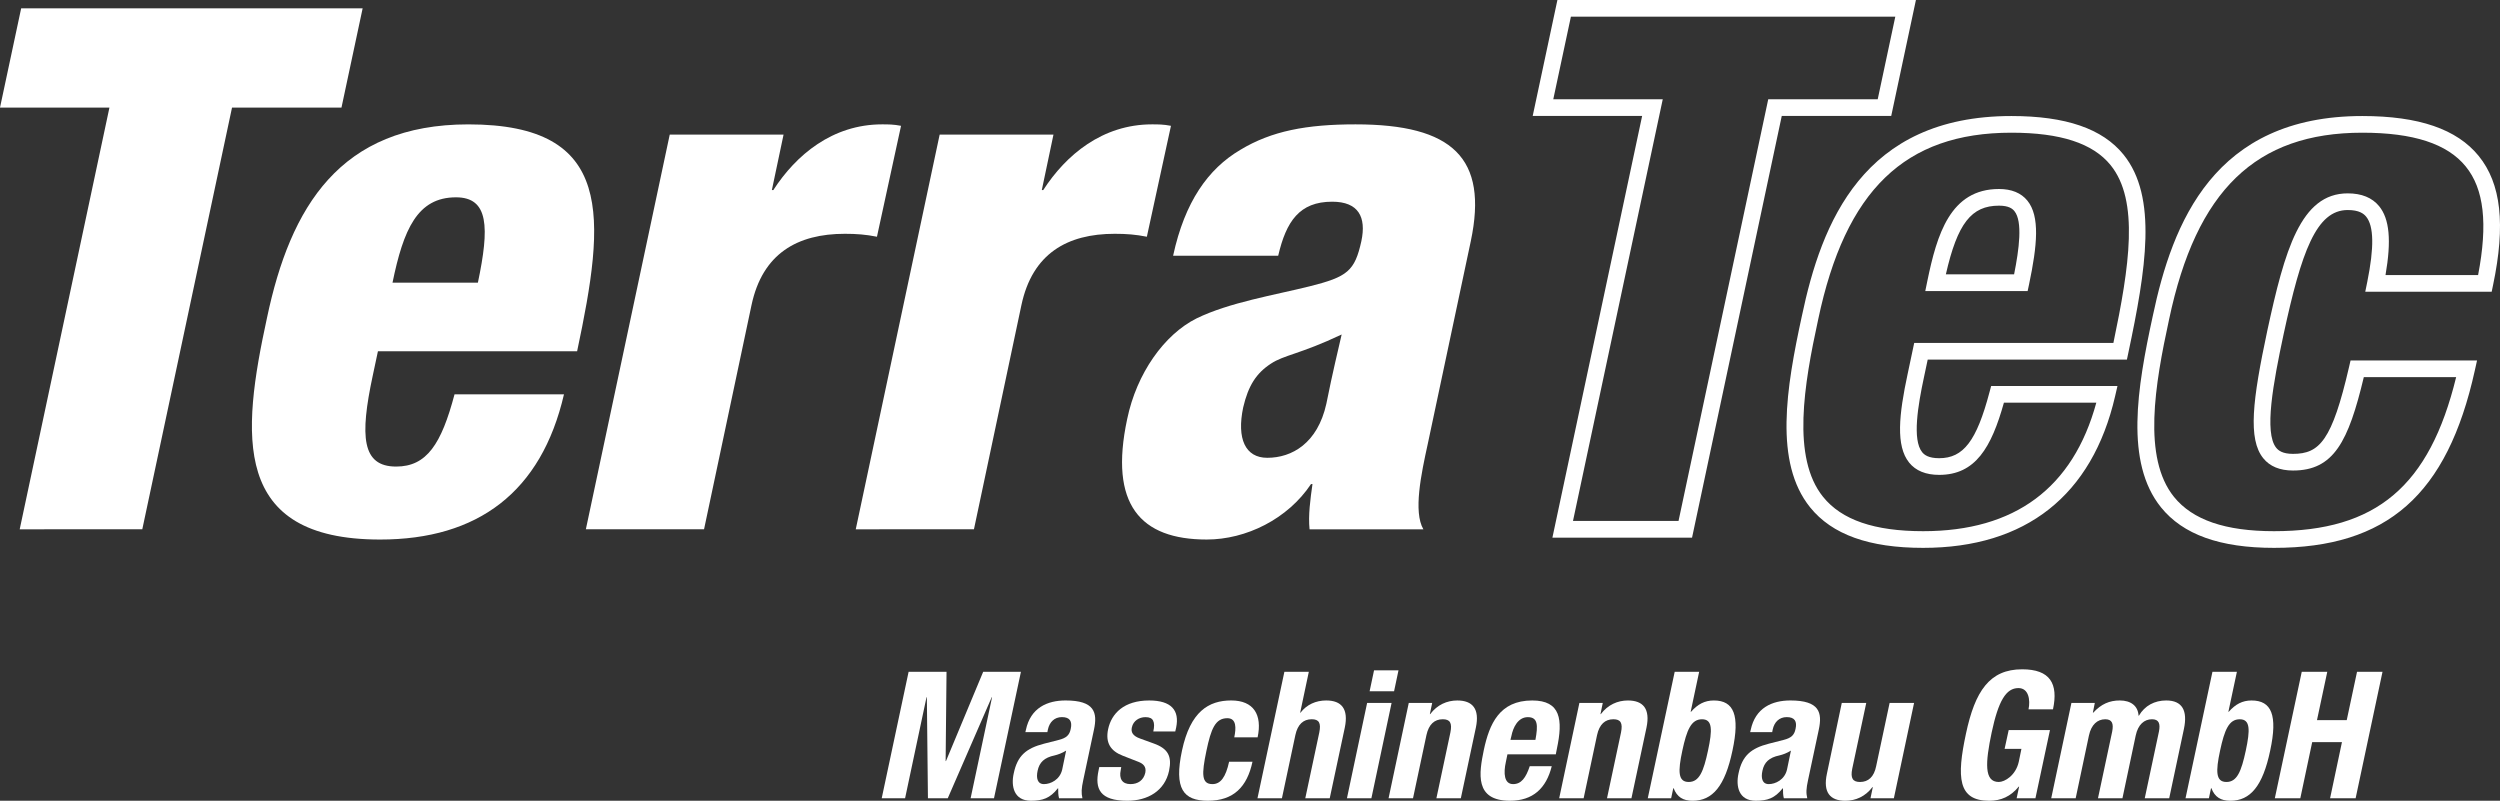 <?xml version="1.0" encoding="utf-8"?>
<!-- Generator: Adobe Illustrator 16.0.0, SVG Export Plug-In . SVG Version: 6.00 Build 0)  -->
<!DOCTYPE svg PUBLIC "-//W3C//DTD SVG 1.1//EN" "http://www.w3.org/Graphics/SVG/1.1/DTD/svg11.dtd">
<svg version="1.1" id="Layer_1" xmlns="http://www.w3.org/2000/svg" xmlns:xlink="http://www.w3.org/1999/xlink" x="0px" y="0px"
	 width="200px" height="64.061px" viewBox="0 0 200 64.061" enable-background="new 0 0 200 64.061" xml:space="preserve">
<rect x="0" y="0" width="200" height="64.061" fill="#333333" stroke="none"/>
<g>
	<g>
		<path fill="#FFFFFF" d="M72.689,53.743h3.033l-0.072,7.142h0.028l2.977-7.142h3.019L79.52,63.862h-1.871l1.716-8.081h-0.028
			l-3.516,8.081h-1.586l-0.086-8.081h-0.028l-1.714,8.081h-1.87L72.689,53.743z"/>
		<path fill="#FFFFFF" d="M82.029,58.575l0.043-0.184c0.369-1.758,1.701-2.354,3.176-2.354c2.323,0,2.564,0.963,2.268,2.34
			l-0.852,4.009c-0.154,0.711-0.169,1.036-0.07,1.476h-1.87c-0.071-0.24-0.071-0.539-0.071-0.794h-0.028
			c-0.623,0.794-1.219,0.992-2.154,0.992c-1.361,0-1.602-1.162-1.374-2.184c0.296-1.432,1.006-2.013,2.422-2.38l1.178-0.3
			c0.608-0.155,0.863-0.382,0.963-0.892c0.127-0.581-0.057-0.935-0.708-0.935c-0.596,0-0.992,0.396-1.12,0.99l-0.042,0.214H82.029z
			 M85.29,60.048c-0.312,0.199-0.666,0.326-0.922,0.385c-0.821,0.17-1.219,0.552-1.36,1.23c-0.127,0.584-0.014,1.066,0.51,1.066
			c0.524,0,1.277-0.343,1.461-1.178L85.29,60.048z"/>
		<path fill="#FFFFFF" d="M89.698,61.367l-0.042,0.255c-0.143,0.666,0.113,1.107,0.779,1.107c0.595,0,1.049-0.3,1.189-0.909
			c0.1-0.495-0.184-0.723-0.522-0.862l-1.277-0.499c-0.992-0.382-1.402-1.048-1.176-2.124c0.269-1.264,1.275-2.297,3.288-2.297
			c1.772,0,2.438,0.792,2.154,2.168l-0.071,0.312h-1.757c0.086-0.381,0.086-0.664-0.014-0.863c-0.086-0.185-0.284-0.283-0.611-0.283
			c-0.495,0-0.977,0.283-1.09,0.82c-0.085,0.369,0.057,0.681,0.666,0.894l1.09,0.396c1.149,0.41,1.461,1.036,1.22,2.182
			c-0.34,1.604-1.7,2.397-3.345,2.397c-2.196,0-2.607-0.963-2.295-2.424l0.056-0.27H89.698z"/>
		<path fill="#FFFFFF" d="M98.741,58.987c0.156-0.738,0.185-1.531-0.553-1.531c-0.964,0-1.304,0.85-1.673,2.606
			c-0.396,1.884-0.396,2.667,0.482,2.667c0.651,0,1.062-0.554,1.332-1.789h1.87c-0.426,2-1.502,3.12-3.571,3.12
			c-1.955,0-2.722-0.951-2.068-4.013c0.666-3.132,2.14-4.01,3.939-4.01c1.799,0,2.494,1.147,2.111,2.949H98.741z"/>
		<path fill="#FFFFFF" d="M102.751,53.743h1.955l-0.693,3.273h0.027c0.498-0.652,1.234-0.979,2.056-0.979
			c1.22,0,1.801,0.666,1.489,2.168l-1.206,5.656h-1.956l1.12-5.261c0.157-0.765-0.026-1.061-0.607-1.061
			c-0.667,0-1.122,0.409-1.305,1.26l-1.077,5.062h-1.956L102.751,53.743z"/>
		<path fill="#FFFFFF" d="M109.37,56.235h1.957l-1.616,7.627h-1.955L109.37,56.235z M109.923,53.629h1.956l-0.353,1.672h-1.957
			L109.923,53.629z"/>
		<path fill="#FFFFFF" d="M112.701,56.235h1.873l-0.186,0.895h0.027c0.567-0.752,1.347-1.092,2.168-1.092
			c1.221,0,1.802,0.666,1.487,2.168l-1.203,5.656h-1.955l1.119-5.261c0.155-0.765-0.029-1.061-0.61-1.061
			c-0.665,0-1.117,0.409-1.304,1.26l-1.076,5.062h-1.956L112.701,56.235z"/>
		<path fill="#FFFFFF" d="M120.595,60.346l-0.126,0.612c-0.199,0.892-0.144,1.771,0.579,1.771c0.652,0,1.021-0.499,1.332-1.434h1.76
			c-0.44,1.772-1.503,2.765-3.346,2.765c-2.834,0-2.479-2.184-2.084-4.082c0.439-2.041,1.233-3.94,3.868-3.94
			c2.284,0,2.469,1.532,1.971,3.87l-0.085,0.438H120.595z M122.834,59.186c0.215-1.163,0.2-1.814-0.607-1.814
			c-0.781,0-1.179,0.807-1.317,1.514l-0.074,0.301H122.834z"/>
		<path fill="#FFFFFF" d="M126.351,56.235h1.87l-0.183,0.895h0.027c0.567-0.752,1.347-1.092,2.168-1.092
			c1.219,0,1.8,0.666,1.487,2.168l-1.205,5.656h-1.954l1.12-5.261c0.155-0.765-0.029-1.061-0.61-1.061
			c-0.666,0-1.118,0.409-1.304,1.26l-1.076,5.062h-1.956L126.351,56.235z"/>
		<path fill="#FFFFFF" d="M133.976,53.743h1.957l-0.68,3.201h0.029c0.537-0.609,1.091-0.906,1.826-0.906
			c1.603,0,2.098,1.177,1.489,4.01c-0.596,2.836-1.587,4.013-3.189,4.013c-0.766,0-1.247-0.299-1.519-1.006h-0.026l-0.172,0.808
			h-1.87L133.976,53.743z M135.096,62.558c0.85,0,1.191-0.853,1.544-2.51c0.355-1.656,0.371-2.507-0.48-2.507
			c-0.865,0-1.22,0.851-1.573,2.507C134.232,61.705,134.232,62.558,135.096,62.558z"/>
		<path fill="#FFFFFF" d="M140.013,58.575l0.044-0.184c0.369-1.758,1.701-2.354,3.175-2.354c2.326,0,2.566,0.963,2.27,2.34
			l-0.854,4.009c-0.154,0.711-0.169,1.036-0.068,1.476h-1.873c-0.068-0.24-0.068-0.539-0.068-0.794h-0.028
			c-0.625,0.794-1.219,0.992-2.155,0.992c-1.36,0-1.601-1.162-1.375-2.184c0.298-1.432,1.007-2.013,2.423-2.38l1.178-0.3
			c0.609-0.155,0.865-0.382,0.963-0.892c0.128-0.581-0.056-0.935-0.707-0.935c-0.597,0-0.994,0.396-1.121,0.99l-0.042,0.214H140.013
			z M143.275,60.048c-0.312,0.199-0.665,0.326-0.923,0.385c-0.82,0.17-1.218,0.552-1.358,1.23c-0.129,0.584-0.015,1.066,0.509,1.066
			c0.524,0,1.275-0.343,1.461-1.178L143.275,60.048z"/>
		<path fill="#FFFFFF" d="M149.825,62.968h-0.029c-0.566,0.751-1.346,1.093-2.169,1.093c-1.219,0-1.799-0.667-1.473-2.169
			l1.188-5.656h1.958l-1.121,5.259c-0.155,0.765,0.043,1.063,0.624,1.063c0.666,0,1.118-0.411,1.289-1.262l1.077-5.061h1.957
			l-1.617,7.627h-1.87L149.825,62.968z"/>
		<path fill="#FFFFFF" d="M162.282,56.746c0.156-0.75,0.015-1.7-0.808-1.7c-0.992,0-1.6,1.021-2.139,3.544
			c-0.513,2.437-0.61,3.968,0.566,3.968c0.481,0,1.36-0.524,1.602-1.617l0.212-1.032h-1.346l0.326-1.502h3.303l-1.163,5.456h-1.503
			l0.199-0.937h-0.028c-0.65,0.793-1.417,1.135-2.368,1.135c-2.507,0-2.606-1.873-1.856-5.373c0.723-3.4,1.886-5.144,4.494-5.144
			c2.239,0,2.905,1.146,2.467,3.202H162.282z"/>
		<path fill="#FFFFFF" d="M165.713,56.235h1.871l-0.155,0.781h0.029c0.636-0.694,1.303-0.979,2.125-0.979
			c0.892,0,1.459,0.438,1.502,1.219h0.027c0.468-0.807,1.263-1.219,2.183-1.219c1.289,0,1.729,0.809,1.418,2.281l-1.177,5.543
			h-1.956l1.134-5.33c0.127-0.636,0-0.991-0.553-0.991c-0.623,0-1.119,0.424-1.304,1.301l-1.062,5.021h-1.957l1.135-5.33
			c0.127-0.636,0-0.991-0.552-0.991c-0.625,0-1.12,0.424-1.307,1.301l-1.061,5.021h-1.956L165.713,56.235z"/>
		<path fill="#FFFFFF" d="M176.996,53.743h1.956l-0.682,3.201h0.029c0.538-0.609,1.092-0.906,1.827-0.906
			c1.602,0,2.098,1.177,1.489,4.01c-0.595,2.836-1.586,4.013-3.188,4.013c-0.767,0-1.248-0.299-1.516-1.006h-0.029l-0.17,0.808
			h-1.871L176.996,53.743z M178.116,62.558c0.851,0,1.191-0.853,1.547-2.51c0.353-1.656,0.367-2.507-0.483-2.507
			c-0.867,0-1.219,0.851-1.573,2.507C177.251,61.705,177.251,62.558,178.116,62.558z"/>
		<path fill="#FFFFFF" d="M184.14,53.743h2.042l-0.823,3.868h2.38l0.824-3.868h2.038l-2.151,10.119h-2.043l0.95-4.494h-2.381
			l-0.951,4.494h-2.039L184.14,53.743z"/>
	</g>
	<g>
		<path fill="#FFFFFF" d="M8.755,8.607H0l1.693-7.94h27.318l-1.693,7.94h-8.756l-7.179,33.737H1.576L8.755,8.607z"/>
		<path fill="#FFFFFF" d="M30.234,28.103l-0.41,1.927c-1.051,4.902-0.875,7.295,1.868,7.295c2.452,0,3.619-1.808,4.67-5.777h8.755
			c-1.809,7.821-6.887,11.615-14.709,11.615c-11.907,0-11.09-8.348-9.047-17.745c1.868-8.872,5.838-15.468,16.111-15.468
			c11.732,0,10.974,7.413,8.697,18.153H30.234z M38.231,22.616c0.933-4.436,0.875-6.83-1.752-6.83c-3.093,0-4.202,2.568-5.079,6.83
			H38.231z"/>
		<path fill="#FFFFFF" d="M53.579,10.767h9.106l-0.935,4.436h0.118c1.81-2.803,4.728-5.254,8.697-5.254c0.467,0,0.934,0,1.518,0.117
			l-1.927,8.873c-0.875-0.176-1.634-0.235-2.567-0.235c-3.795,0-6.597,1.576-7.472,5.721l-3.794,17.919h-9.455L53.579,10.767z"/>
		<path fill="#FFFFFF" d="M75.173,10.767h9.105l-0.933,4.436h0.116c1.81-2.803,4.729-5.254,8.696-5.254c0.468,0,0.935,0,1.52,0.117
			l-1.928,8.873c-0.876-0.176-1.634-0.235-2.568-0.235c-3.794,0-6.596,1.576-7.471,5.721l-3.794,17.919H68.46L75.173,10.767z"/>
		<path fill="#FFFFFF" d="M93.849,20.457c0.935-4.321,2.803-6.948,5.37-8.465c2.511-1.518,5.312-2.043,9.222-2.043
			c7.765,0,10.625,2.684,9.224,9.338l-3.444,16.229c-0.525,2.394-1.168,5.428-0.351,6.828h-9.105
			c-0.115-1.108,0.059-2.392,0.234-3.62h-0.117c-1.867,2.803-5.194,4.438-8.346,4.438c-5.313,0-7.822-2.803-6.363-9.633
			c0.76-3.676,2.978-6.771,5.545-8.054c2.627-1.283,6.245-1.868,9.047-2.568c3.036-0.758,3.618-1.226,4.145-3.62
			c0.408-1.925-0.232-3.151-2.333-3.151c-2.628,0-3.68,1.577-4.321,4.321H93.849z M101.38,36.624c1.981,0,4.027-1.165,4.727-4.318
			c0.525-2.627,0.935-4.26,1.226-5.547c-3.326,1.576-4.61,1.635-5.662,2.335c-1.166,0.76-1.808,1.753-2.217,3.502
			C98.928,35.105,99.628,36.624,101.38,36.624z"/>
		<path fill="#FFFFFF" d="M135.364,43.012h-11.172l7.179-33.737h-8.755L124.593,0h28.681l-1.976,9.274h-8.757L135.364,43.012z
			 M125.839,41.677h8.443l7.177-33.736h8.758l1.407-6.607h-25.952l-1.41,6.607h8.758L125.839,41.677z"/>
		<path fill="#FFFFFF" d="M153.85,43.829c-4.325,0-7.282-1.062-9.041-3.242c-2.897-3.594-1.913-9.534-0.658-15.312
			c1.566-7.444,4.889-15.993,16.761-15.993c4.353,0,7.287,1.009,8.969,3.085c2.746,3.39,1.799,9.194,0.383,15.874l-0.112,0.528
			h-15.936l-0.296,1.396c-0.489,2.28-0.947,5.021-0.15,6.006c0.168,0.208,0.492,0.485,1.364,0.485c1.939,0,2.993-1.382,4.025-5.282
			l0.133-0.495h10.105l-0.188,0.816C167.375,39.634,162.062,43.829,153.85,43.829z M160.912,10.616
			c-8.514,0-13.283,4.607-15.457,14.938c-1.137,5.227-2.135,11.061,0.391,14.194c1.489,1.849,4.109,2.747,8.005,2.747
			c7.338,0,11.995-3.459,13.854-10.282h-7.391c-1.003,3.581-2.27,5.777-5.18,5.777c-1.069,0-1.877-0.33-2.402-0.98
			c-1.077-1.334-0.827-3.812-0.115-7.122l0.519-2.453h15.935c1.281-6.114,2.086-11.378-0.226-14.228
			C167.431,11.464,164.838,10.616,160.912,10.616z M162.211,23.283h-8.188l0.164-0.801c0.768-3.725,1.838-7.362,5.733-7.362
			c1.005,0,1.767,0.312,2.27,0.93c1.019,1.254,0.789,3.587,0.134,6.704L162.211,23.283z M155.668,21.949h5.459
			c0.401-2.006,0.698-4.23,0.027-5.058c-0.152-0.189-0.447-0.438-1.233-0.438C157.717,16.453,156.599,17.86,155.668,21.949z"/>
		<path fill="#FFFFFF" d="M181.921,43.829c-4.325,0-7.281-1.062-9.041-3.242c-2.897-3.594-1.913-9.534-0.657-15.312
			c1.568-7.444,4.893-15.993,16.763-15.993c4.518,0,7.562,1.045,9.31,3.194c1.797,2.212,2.162,5.496,1.148,10.335l-0.111,0.53
			h-10.113l0.163-0.8c0.556-2.75,0.526-4.452-0.089-5.206c-0.188-0.229-0.544-0.533-1.477-0.533c-2.521,0-3.703,3.342-5.126,9.923
			c-0.84,3.936-1.575,7.883-0.594,9.098c0.171,0.208,0.491,0.486,1.342,0.486c2.123,0,3.121-1.052,4.486-6.956l0.12-0.517h10.118
			l-0.18,0.812C195.782,39.589,190.978,43.829,181.921,43.829z M188.986,10.616c-8.515,0-13.282,4.607-15.459,14.938
			c-1.137,5.227-2.135,11.061,0.39,14.194c1.492,1.849,4.109,2.747,8.005,2.747c8.168,0,12.437-3.585,14.57-12.325h-7.387
			c-1.232,5.162-2.403,7.472-5.666,7.472c-1.051,0-1.852-0.329-2.377-0.98c-1.24-1.532-0.863-4.643,0.324-10.217
			c1.391-6.427,2.663-10.976,6.431-10.976c1.11,0,1.954,0.344,2.51,1.022c0.834,1.018,0.995,2.736,0.513,5.517h7.407
			c0.79-4.121,0.476-6.891-0.988-8.69C195.783,11.5,193.077,10.616,188.986,10.616z"/>
	</g>
</g>
</svg>
